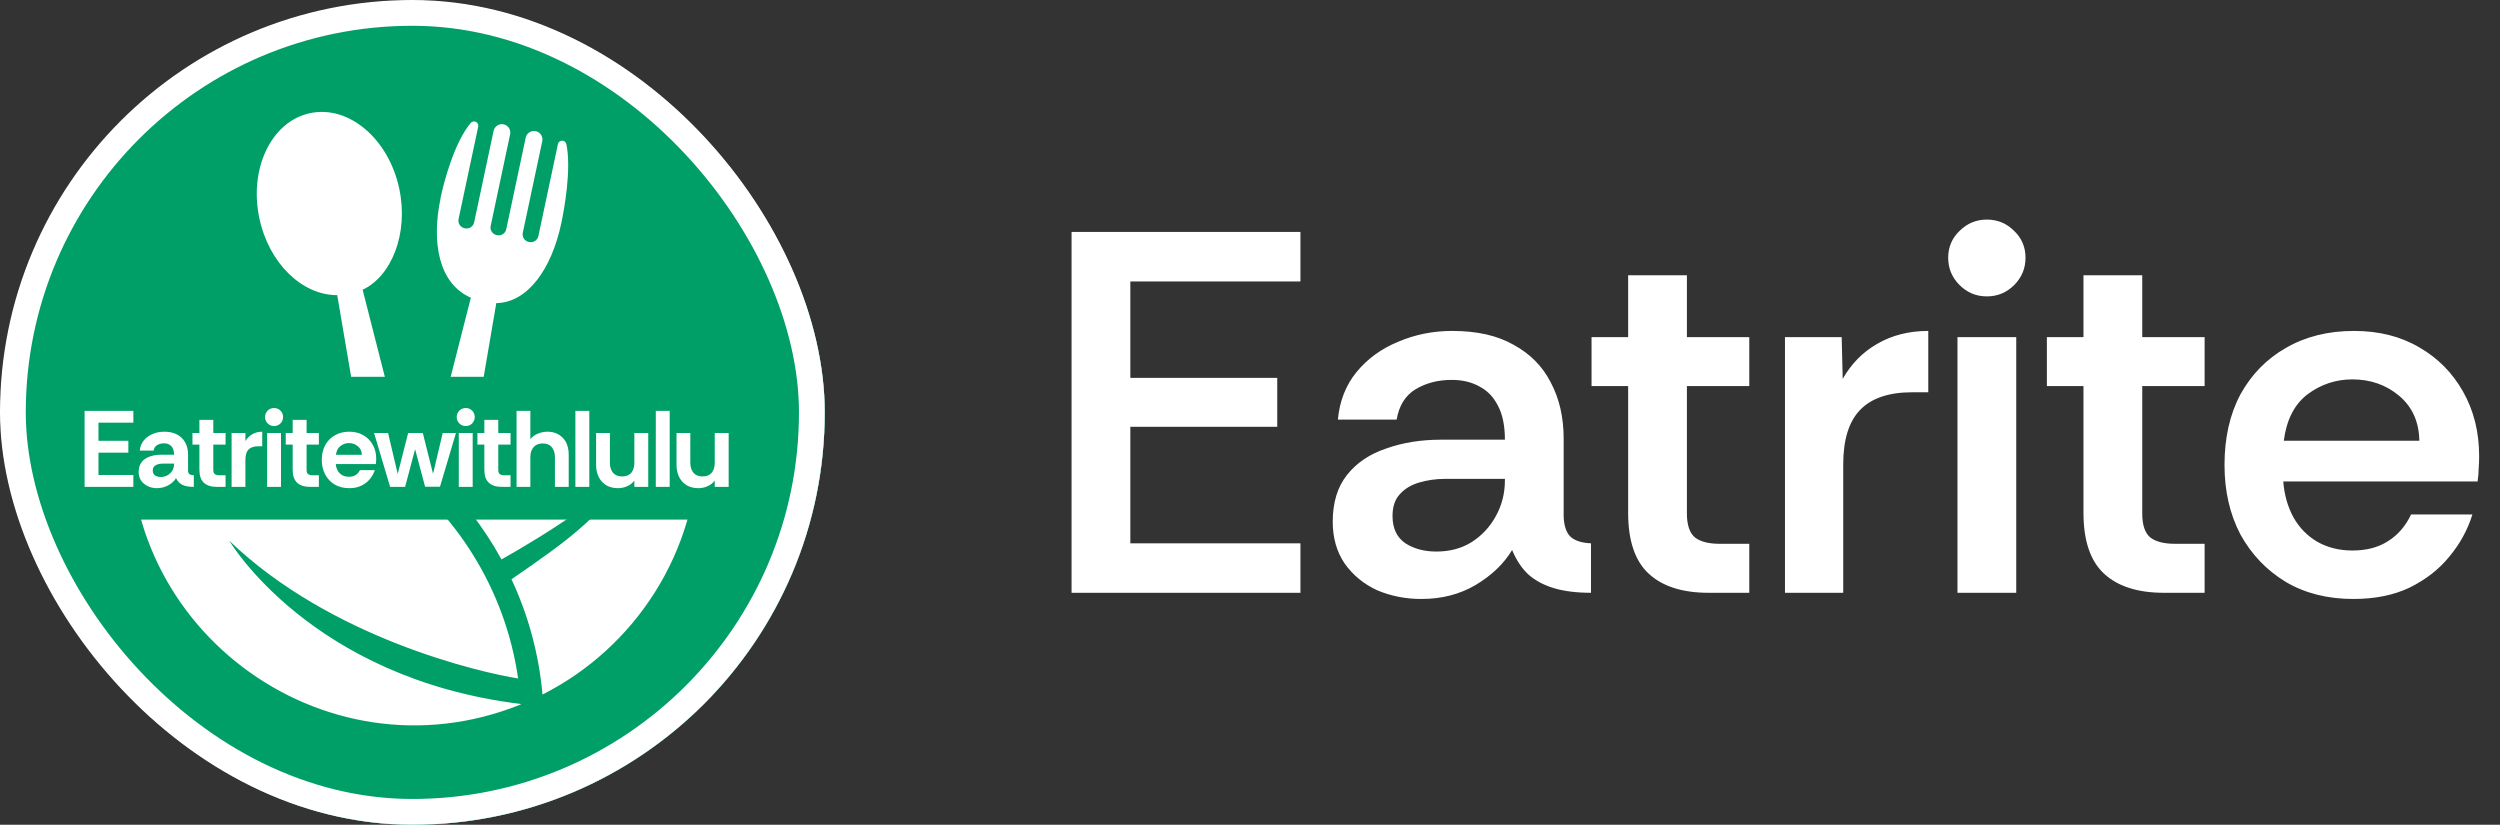 <svg width="97" height="32" viewBox="0 0 97 32" fill="none" xmlns="http://www.w3.org/2000/svg">
<rect x="0" y="0" width="97" height="32" fill="#333333" stroke="none"/>
<g clip-path="url(#clip0_1239_6471)">
<rect width="32" height="32" rx="16" fill="#1E1E1E"/>
<g clip-path="url(#clip1_1239_6471)">
<rect x="0.031" y="0.031" width="31.989" height="31.989" rx="15.995" fill="white"/>
<path d="M16.026 0.031C7.191 0.031 0.031 7.191 0.031 16.026C0.031 24.86 7.191 32.02 16.026 32.02C24.86 32.02 32.02 24.86 32.02 16.026C32.02 7.191 24.86 0.031 16.026 0.031ZM17.093 7.678C17.23 7.035 17.631 5.521 18.265 4.77C18.315 4.711 18.398 4.695 18.465 4.728C18.534 4.762 18.57 4.838 18.555 4.913L17.792 8.5C17.758 8.662 17.861 8.821 18.024 8.855L18.041 8.859C18.119 8.876 18.199 8.859 18.268 8.817C18.333 8.774 18.381 8.706 18.397 8.627L19.151 5.08C19.189 4.901 19.364 4.786 19.543 4.824C19.628 4.843 19.701 4.893 19.749 4.967C19.795 5.039 19.812 5.127 19.793 5.211L19.038 8.766C19.003 8.928 19.108 9.087 19.269 9.121L19.287 9.125C19.364 9.142 19.446 9.125 19.513 9.083C19.579 9.04 19.626 8.972 19.642 8.895L20.398 5.34C20.415 5.256 20.465 5.182 20.538 5.135C20.611 5.089 20.699 5.072 20.783 5.09H20.789C20.965 5.128 21.077 5.302 21.04 5.477L20.284 9.032C20.25 9.194 20.353 9.353 20.516 9.387L20.533 9.391C20.611 9.408 20.692 9.391 20.76 9.349C20.825 9.305 20.873 9.238 20.889 9.161L21.648 5.589C21.665 5.513 21.732 5.458 21.811 5.458C21.89 5.458 21.957 5.513 21.975 5.59C22.177 6.559 21.896 8.105 21.775 8.676C21.402 10.424 20.482 11.742 19.256 11.761L18.518 16.082C17.958 16.325 17.416 16.614 16.893 16.945L18.269 11.551C17.032 11.01 16.727 9.43 17.097 7.682L17.093 7.678ZM12.032 4.39C13.53 4.071 15.081 5.383 15.491 7.32C15.864 9.068 15.182 10.727 14.07 11.242L15.547 17.035C15.017 16.691 14.46 16.385 13.881 16.127L13.084 11.451C11.732 11.46 10.435 10.222 10.064 8.473C9.652 6.537 10.532 4.708 12.032 4.39ZM5.134 15.835C12.327 14.363 19.088 19.305 20.104 26.325C18.62 26.087 12.832 24.763 8.897 20.981C8.897 20.981 12.04 26.317 20.208 27.314C20.208 27.321 20.208 27.326 20.208 27.331C12.51 30.447 4.166 24.198 5.132 15.834L5.134 15.835ZM21.049 26.948C20.908 25.359 20.49 23.855 19.846 22.476C22.15 20.887 23.51 19.929 24.657 17.838C23.741 19.148 21.137 20.756 19.458 21.707C18.747 20.409 17.832 19.242 16.751 18.249C18.885 16.577 21.57 15.578 24.492 15.578C25.359 15.578 26.207 15.666 27.026 15.834C27.075 16.253 27.102 16.679 27.102 17.112C27.102 21.411 24.639 25.131 21.049 26.948Z" fill="#009F67"/>
<rect width="29.26" height="5.54" transform="translate(1.382 14.62)" fill="#009F67"/>
<path d="M3.282 18.891V15.941H5.174V16.4H3.821V17.104H4.98V17.563H3.821V18.431H5.174V18.891H3.282ZM6.083 18.941C5.96 18.941 5.845 18.916 5.738 18.865C5.631 18.815 5.544 18.743 5.477 18.65C5.412 18.555 5.38 18.442 5.38 18.313C5.38 18.159 5.418 18.032 5.493 17.934C5.569 17.836 5.673 17.763 5.805 17.715C5.94 17.667 6.09 17.643 6.256 17.643H6.753C6.753 17.548 6.738 17.468 6.707 17.403C6.679 17.338 6.635 17.289 6.576 17.256C6.52 17.219 6.45 17.201 6.366 17.201C6.267 17.201 6.179 17.223 6.1 17.268C6.024 17.31 5.978 17.382 5.961 17.483H5.422C5.436 17.331 5.488 17.201 5.578 17.091C5.668 16.982 5.783 16.897 5.923 16.838C6.064 16.779 6.214 16.75 6.374 16.75C6.571 16.75 6.737 16.786 6.871 16.859C7.009 16.932 7.114 17.036 7.188 17.171C7.261 17.303 7.297 17.461 7.297 17.643V18.28C7.303 18.341 7.325 18.384 7.364 18.406C7.404 18.428 7.456 18.44 7.52 18.44V18.891C7.388 18.891 7.277 18.878 7.188 18.853C7.1 18.827 7.029 18.791 6.973 18.743C6.916 18.693 6.869 18.629 6.829 18.553C6.765 18.663 6.664 18.756 6.526 18.832C6.391 18.905 6.244 18.941 6.083 18.941ZM6.239 18.507C6.332 18.507 6.416 18.486 6.492 18.444C6.571 18.402 6.634 18.343 6.682 18.267C6.73 18.191 6.753 18.104 6.753 18.006V17.989H6.29C6.228 17.989 6.169 17.999 6.113 18.018C6.057 18.035 6.012 18.063 5.978 18.103C5.944 18.139 5.927 18.19 5.927 18.254C5.927 18.341 5.957 18.406 6.016 18.448C6.078 18.488 6.152 18.507 6.239 18.507ZM8.415 18.891C8.19 18.891 8.02 18.836 7.905 18.726C7.793 18.617 7.737 18.452 7.737 18.233V17.251H7.467V16.8H7.737V16.29H8.276V16.8H8.752V17.251H8.276V18.237C8.276 18.316 8.297 18.369 8.339 18.398C8.381 18.426 8.436 18.44 8.504 18.44H8.752V18.891H8.415ZM8.986 18.891V16.8H9.522V17.112C9.595 16.994 9.687 16.904 9.8 16.843C9.912 16.781 10.037 16.75 10.175 16.75V17.314H10.031C9.86 17.314 9.732 17.355 9.648 17.437C9.564 17.518 9.522 17.654 9.522 17.846V18.891H8.986ZM10.633 16.531C10.538 16.531 10.455 16.497 10.385 16.43C10.317 16.359 10.284 16.276 10.284 16.181C10.284 16.082 10.317 16 10.385 15.932C10.455 15.865 10.538 15.831 10.633 15.831C10.732 15.831 10.815 15.865 10.882 15.932C10.949 16 10.983 16.082 10.983 16.181C10.983 16.276 10.949 16.359 10.882 16.43C10.815 16.497 10.732 16.531 10.633 16.531ZM10.364 18.891V16.8H10.903V18.891H10.364ZM12.035 18.891C11.81 18.891 11.64 18.836 11.525 18.726C11.412 18.617 11.356 18.452 11.356 18.233V17.251H11.087V16.8H11.356V16.29H11.896V16.8H12.372V17.251H11.896V18.237C11.896 18.316 11.917 18.369 11.959 18.398C12.001 18.426 12.056 18.44 12.123 18.44H12.372V18.891H12.035ZM13.552 18.941C13.332 18.941 13.143 18.893 12.982 18.798C12.825 18.702 12.703 18.572 12.616 18.406C12.529 18.24 12.485 18.053 12.485 17.846C12.485 17.623 12.53 17.431 12.62 17.268C12.71 17.105 12.835 16.979 12.995 16.889C13.155 16.796 13.341 16.75 13.552 16.75C13.759 16.75 13.941 16.795 14.095 16.885C14.252 16.974 14.375 17.098 14.462 17.256C14.552 17.413 14.597 17.594 14.597 17.799C14.597 17.836 14.595 17.872 14.592 17.909C14.59 17.942 14.585 17.975 14.58 18.006H13.029C13.037 18.104 13.063 18.191 13.105 18.267C13.15 18.34 13.209 18.398 13.282 18.44C13.358 18.479 13.443 18.499 13.539 18.499C13.637 18.499 13.721 18.478 13.792 18.436C13.865 18.393 13.922 18.329 13.964 18.242H14.542C14.502 18.365 14.439 18.48 14.352 18.587C14.265 18.694 14.154 18.78 14.019 18.844C13.887 18.909 13.731 18.941 13.552 18.941ZM13.033 17.647H14.04C14.037 17.507 13.986 17.396 13.884 17.314C13.786 17.233 13.669 17.192 13.535 17.192C13.419 17.192 13.313 17.229 13.214 17.302C13.116 17.372 13.056 17.487 13.033 17.647ZM15.137 18.891L14.513 16.8H15.057L15.432 18.389L15.836 16.8H16.405L16.802 18.385L17.177 16.8H17.691L17.071 18.886H16.494L16.106 17.428L15.719 18.891H15.137ZM18.07 16.531C17.975 16.531 17.892 16.497 17.822 16.43C17.754 16.359 17.721 16.276 17.721 16.181C17.721 16.082 17.754 16 17.822 15.932C17.892 15.865 17.975 15.831 18.07 15.831C18.169 15.831 18.252 15.865 18.319 15.932C18.386 16 18.42 16.082 18.42 16.181C18.42 16.276 18.386 16.359 18.319 16.43C18.252 16.497 18.169 16.531 18.07 16.531ZM17.801 18.891V16.8H18.34V18.891H17.801ZM19.472 18.891C19.247 18.891 19.077 18.836 18.962 18.726C18.849 18.617 18.793 18.452 18.793 18.233V17.251H18.524V16.8H18.793V16.29H19.333V16.8H19.809V17.251H19.333V18.237C19.333 18.316 19.354 18.369 19.396 18.398C19.438 18.426 19.493 18.44 19.56 18.44H19.809V18.891H19.472ZM20.043 18.891V15.941H20.578V17.045C20.651 16.947 20.748 16.873 20.869 16.826C20.993 16.775 21.116 16.75 21.24 16.75C21.482 16.75 21.68 16.828 21.834 16.986C21.989 17.14 22.066 17.365 22.066 17.66V18.891H21.531V17.732C21.531 17.574 21.49 17.448 21.409 17.352C21.33 17.254 21.213 17.205 21.059 17.205C20.904 17.205 20.785 17.254 20.701 17.352C20.619 17.448 20.578 17.574 20.578 17.732V18.891H20.043ZM22.325 18.891V15.941H22.865V18.891H22.325ZM23.98 18.941C23.801 18.941 23.648 18.903 23.521 18.827C23.395 18.749 23.298 18.642 23.23 18.507C23.163 18.369 23.129 18.213 23.129 18.039V16.8H23.664V17.959C23.664 18.114 23.704 18.24 23.782 18.339C23.864 18.437 23.982 18.486 24.136 18.486C24.297 18.486 24.416 18.438 24.495 18.343C24.573 18.247 24.613 18.119 24.613 17.959V16.8H25.152V18.891H24.613V18.646C24.542 18.742 24.45 18.815 24.334 18.865C24.222 18.916 24.104 18.941 23.98 18.941ZM25.445 18.891V15.941H25.984V18.891H25.445ZM27.1 18.941C26.92 18.941 26.767 18.903 26.641 18.827C26.514 18.749 26.417 18.642 26.35 18.507C26.283 18.369 26.249 18.213 26.249 18.039V16.8H26.784V17.959C26.784 18.114 26.823 18.24 26.902 18.339C26.983 18.437 27.102 18.486 27.256 18.486C27.416 18.486 27.536 18.438 27.614 18.343C27.693 18.247 27.732 18.119 27.732 17.959V16.8H28.272V18.891H27.732V18.646C27.662 18.742 27.569 18.815 27.454 18.865C27.342 18.916 27.224 18.941 27.1 18.941Z" fill="white"/>
</g>
</g>
<rect x="0.5" y="0.5" width="31" height="31" rx="15.5" stroke="white"/>
<path d="M41.577 23V9H50.457V10.92H43.857V14.66H49.557V16.56H43.857V21.08H50.457V23H41.577ZM55.15 23.24C54.537 23.24 53.963 23.127 53.43 22.9C52.91 22.66 52.49 22.313 52.17 21.86C51.863 21.407 51.71 20.867 51.71 20.24C51.71 19.493 51.897 18.887 52.27 18.42C52.643 17.953 53.15 17.613 53.79 17.4C54.43 17.173 55.137 17.06 55.91 17.06H58.39C58.39 16.527 58.303 16.093 58.13 15.76C57.957 15.413 57.717 15.16 57.41 15C57.103 14.827 56.743 14.74 56.33 14.74C55.797 14.74 55.33 14.86 54.93 15.1C54.53 15.34 54.283 15.733 54.19 16.28H51.91C51.977 15.56 52.217 14.947 52.63 14.44C53.057 13.92 53.597 13.527 54.25 13.26C54.903 12.98 55.603 12.84 56.35 12.84C57.31 12.84 58.103 13.02 58.73 13.38C59.37 13.727 59.85 14.213 60.17 14.84C60.503 15.467 60.67 16.193 60.67 17.02V20.04C60.683 20.4 60.77 20.66 60.93 20.82C61.103 20.98 61.37 21.067 61.73 21.08V23C61.17 23 60.69 22.94 60.29 22.82C59.89 22.7 59.557 22.52 59.29 22.28C59.037 22.04 58.83 21.727 58.67 21.34C58.35 21.873 57.877 22.327 57.25 22.7C56.637 23.06 55.937 23.24 55.15 23.24ZM55.73 21.4C56.25 21.4 56.703 21.28 57.09 21.04C57.49 20.787 57.803 20.453 58.03 20.04C58.27 19.613 58.39 19.147 58.39 18.64V18.58H56.07C55.723 18.58 55.39 18.627 55.07 18.72C54.75 18.813 54.497 18.967 54.31 19.18C54.123 19.38 54.03 19.66 54.03 20.02C54.03 20.5 54.197 20.853 54.53 21.08C54.863 21.293 55.263 21.4 55.73 21.4ZM66.292 23C65.278 23 64.505 22.753 63.972 22.26C63.438 21.767 63.172 20.98 63.172 19.9V14.98H61.752V13.08H63.172V10.68H65.452V13.08H67.872V14.98H65.452V19.92C65.452 20.373 65.558 20.687 65.772 20.86C65.985 21.02 66.305 21.1 66.732 21.1H67.872V23H66.292ZM69.257 23V13.08H71.457L71.497 14.7C71.831 14.113 72.277 13.66 72.837 13.34C73.411 13.007 74.071 12.84 74.817 12.84V15.22H74.197C73.291 15.22 72.617 15.447 72.177 15.9C71.737 16.353 71.517 17.06 71.517 18.02V23H69.257ZM77.09 11.5C76.677 11.5 76.323 11.353 76.03 11.06C75.737 10.767 75.59 10.413 75.59 10C75.59 9.587 75.737 9.24 76.03 8.96C76.323 8.667 76.677 8.52 77.09 8.52C77.503 8.52 77.857 8.667 78.15 8.96C78.443 9.24 78.59 9.587 78.59 10C78.59 10.413 78.443 10.767 78.15 11.06C77.857 11.353 77.503 11.5 77.09 11.5ZM75.95 23V13.08H78.23V23H75.95ZM83.959 23C82.945 23 82.172 22.753 81.639 22.26C81.106 21.767 80.839 20.98 80.839 19.9V14.98H79.419V13.08H80.839V10.68H83.119V13.08H85.539V14.98H83.119V19.92C83.119 20.373 83.225 20.687 83.439 20.86C83.652 21.02 83.972 21.1 84.399 21.1H85.539V23H83.959ZM91.311 23.24C90.311 23.24 89.437 23.02 88.691 22.58C87.944 22.127 87.357 21.513 86.93 20.74C86.517 19.953 86.311 19.053 86.311 18.04C86.311 16.987 86.517 16.073 86.93 15.3C87.357 14.527 87.944 13.927 88.691 13.5C89.451 13.06 90.331 12.84 91.331 12.84C92.304 12.84 93.15 13.053 93.871 13.48C94.591 13.893 95.157 14.467 95.57 15.2C95.984 15.933 96.191 16.767 96.191 17.7C96.191 17.887 96.184 18.053 96.171 18.2C96.171 18.347 96.157 18.507 96.13 18.68H88.591C88.63 19.2 88.764 19.667 88.99 20.08C89.217 20.48 89.524 20.793 89.91 21.02C90.311 21.247 90.764 21.36 91.27 21.36C91.817 21.36 92.277 21.24 92.65 21C93.037 20.76 93.337 20.413 93.55 19.96H95.93C95.744 20.56 95.444 21.107 95.031 21.6C94.63 22.093 94.117 22.493 93.49 22.8C92.877 23.093 92.15 23.24 91.311 23.24ZM88.611 17.1H93.871C93.857 16.367 93.597 15.787 93.091 15.36C92.584 14.933 91.977 14.72 91.27 14.72C90.63 14.72 90.05 14.913 89.531 15.3C89.024 15.687 88.717 16.287 88.611 17.1Z" fill="white"/>
<defs>
<clipPath id="clip0_1239_6471">
<rect width="32" height="32" rx="16" fill="white"/>
</clipPath>
<clipPath id="clip1_1239_6471">
<rect x="0.031" y="0.031" width="31.989" height="31.989" rx="15.995" fill="white"/>
</clipPath>
</defs>
</svg>
